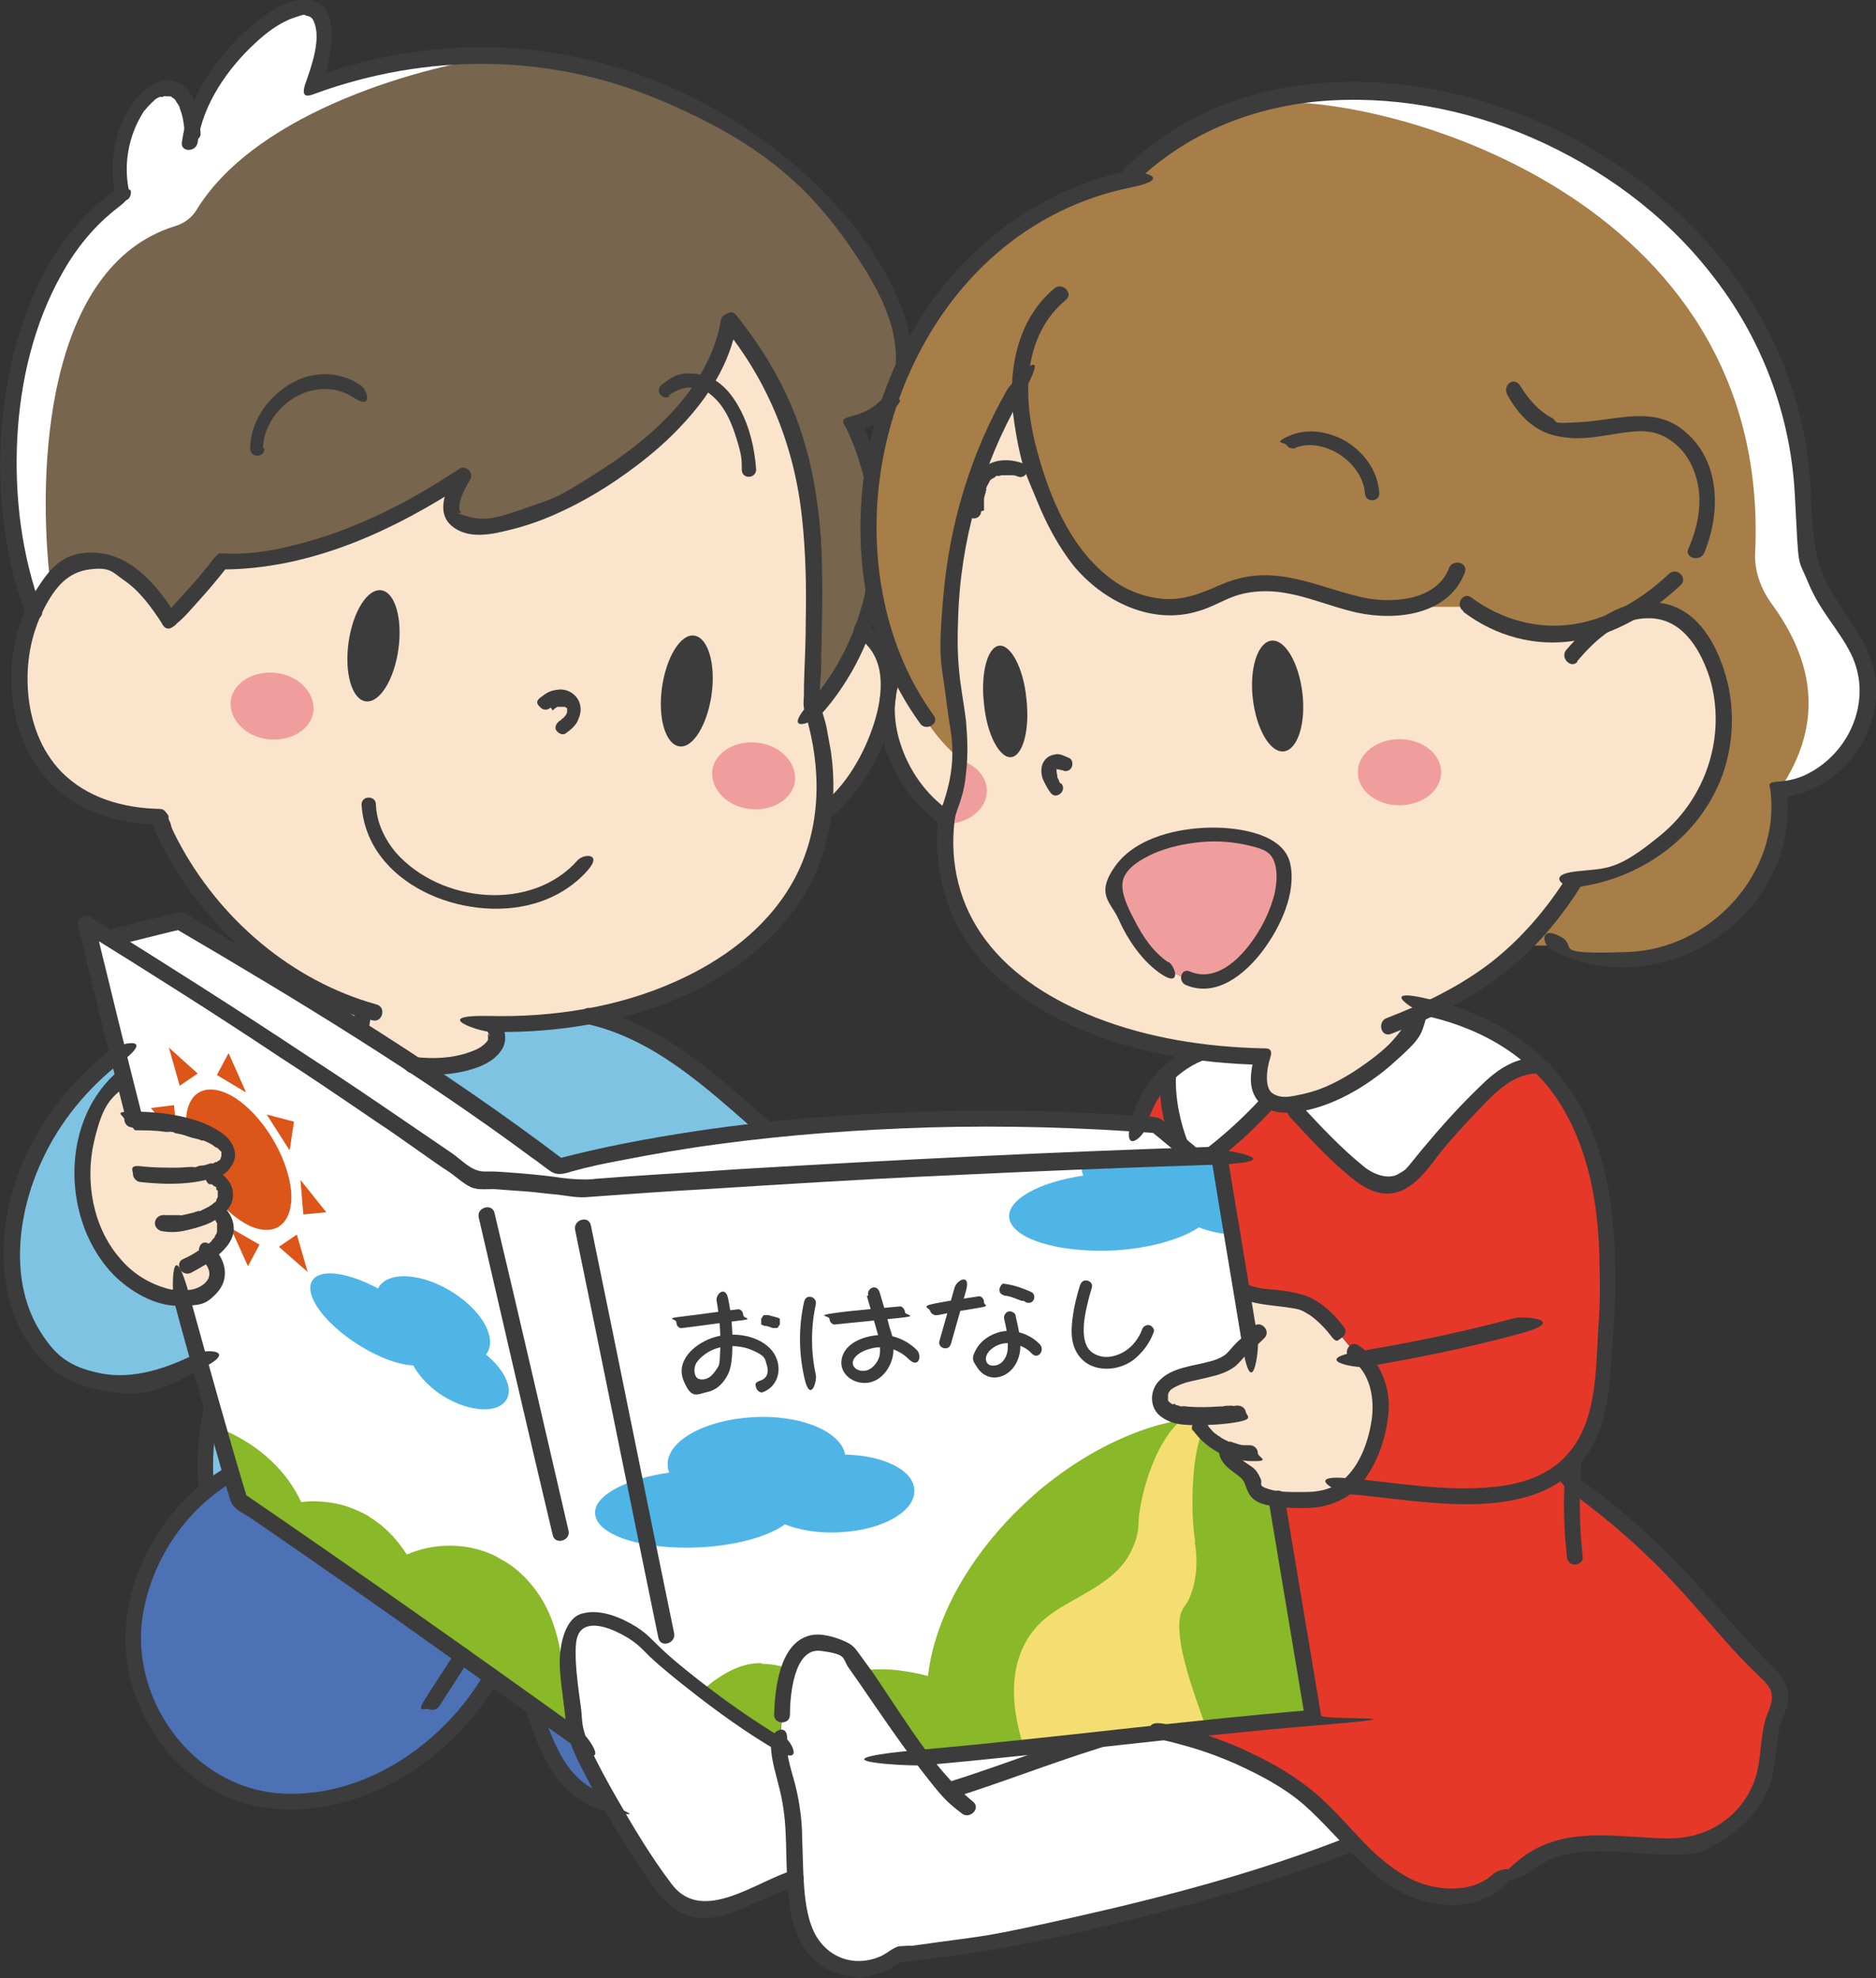 <?xml version="1.0" encoding="UTF-8"?>
<svg id="_レイヤー_2" data-name="レイヤー_2" xmlns="http://www.w3.org/2000/svg" width="261" height="275.1" viewBox="0 0 261 275.1">
  <rect x="0" y="0" width="261" height="275.1" fill="#333333" stroke="none"/>
  <defs>
    <style>
      .cls-1 {
        fill: #3c3c3d;
      }

      .cls-2 {
        fill: #e63828;
      }

      .cls-3 {
        fill: #4fb5e7;
      }

      .cls-4 {
        fill: #dc5519;
      }

      .cls-5 {
        fill: #f09e9d;
      }

      .cls-6 {
        fill: #89b828;
      }

      .cls-7 {
        fill: #4c71b4;
      }

      .cls-8 {
        fill: #a77e47;
      }

      .cls-9 {
        fill: #fff;
      }

      .cls-10 {
        fill: #78654d;
      }

      .cls-11 {
        fill: #7fc3e3;
      }

      .cls-12 {
        fill: #fbe4cc;
      }

      .cls-13 {
        fill: #f5de71;
      }
    </style>
  </defs>
  <g id="_カラー" data-name="カラー">
    <g id="_男の子" data-name="男の子">
      <g id="_ズボン" data-name="ズボン">
        <path class="cls-7" d="M84.8,250.7h-.1c-2.9-.4-5.3-2.5-6.9-4.9-1.6-2.4-2.5-5.2-3.4-8l.2-.3c1.9,1.4,3.9,2.8,5.8,4.2.7,2.1,2.4,5.5,4.5,9Z"/>
        <path class="cls-7" d="M64.4,230.3c1.4,1,2.8,2,4.2,3l-.5.7c-11,17.9-36.9,24.5-47.2,3.8-5.4-10-.9-23.5,8.2-30.7,0,0,2-1.7,3.1-1.6.2.6.5,1.3,1.1,3.1,10.5,7.2,20.8,14.4,31.1,21.7Z"/>
      </g>
      <g id="Tシャツ">
        <path class="cls-11" d="M106.4,157v.3c-10,1.1-19.8,2.8-28.8,5.1-6.3-4.8-13.2-9.6-20.3-14.3,6,1.1,13.6-1.3,11.6-5v-.6c4.4,0,8.7-.3,12.9-1.1,9.5,2,17.6,9.5,24.5,15.6Z"/>
        <path class="cls-11" d="M27.7,189.3h0c-27.6,14-36.2-23.4-11.6-42.5h.4c.3,1,.5,2,.8,3h0c-9.9,8.3-6.5,28.6,7.2,30.7h.9c.9,3.1,1.6,6,2.4,8.7Z"/>
        <path class="cls-11" d="M32.4,204.9l-2.8-7.9c-1.4,1.7-1.4,6-1.3,10.6l4-2.7Z"/>
        <path class="cls-11" d="M50.3,140.9c-.2-.4-.6-.5-1-.6-.4,0-.8-.2-1.1-.4-.8-.3-1.5-.7-2.3-1.2-.6-.3-1.1.4-.7.9,0,.2,0,.4.3.5.7.5,1.3,1,2,1.5.3.2.7.5,1,.7.3.2.6.5,1.1.5,1,0,1.2-1.3.8-2Z"/>
      </g>
      <g id="_肌" data-name="肌">
        <path class="cls-12" d="M119.9,87.7c-1.5,4-3.7,7.7-6.5,10.9h-.4c0,0-.1-.3-.2-.5.6-19.5,2.2-37-11.4-53.3-.5,3-1.7,5.8-3.5,8.5-11.1,17.2-42.7,27.4-33.5,12.8-10,6.6-21.7,12-33.6,12-1.8,2.4-6.2,7.4-7.3,8.1-7.7-12.4-15.5-8.9-19-1-4.5,10.3-1.8,28.1,17.6,28.5v.2c.1,1.7,8.5,20.3,28.4,26.5h0c-.1.7-.2,1.3-.3,1.9l-.6.9c2.6,1.6,5.1,3.3,7.6,4.9h0c6,1.1,13.6-1.3,11.6-5v-.6c4.4,0,8.7-.3,12.9-1.1,16.6-3.1,30.9-12.7,32.7-28.5h.3c3.6-2.7,7.9-9.6,8.7-15.7,0,0,0,0,0-.1.5-3.8-.4-7.3-3.6-9.4Z"/>
        <path class="cls-12" d="M18.8,156.1c-.5-2-1.1-4.1-1.6-6.2h0c-9.9,8.3-6.5,28.6,7.2,30.7h.9s.8,0,.8,0c3,0,6-3.1,2.8-6.2h-.1c2.1-1.6,4-3.8,1.6-5.9,1.6-1.3,2.1-3.1-.4-5.3h0c5.4-2,.3-7-11.2-7Z"/>
      </g>
      <g id="_ほっぺ" data-name="ほっぺ">
        <path class="cls-5" d="M43.6,99c-.4,2.5-3.2,4.2-6.4,3.8-3.2-.4-5.4-2.9-5.1-5.4.4-2.5,3.2-4.2,6.4-3.8,3.2.4,5.4,2.9,5.1,5.4Z"/>
        <path class="cls-5" d="M110.6,108.7c-.4,2.5-3.2,4.2-6.4,3.8-3.2-.4-5.4-2.9-5.1-5.4.4-2.5,3.2-4.2,6.4-3.8,3.2.4,5.4,2.9,5.1,5.4Z"/>
      </g>
      <path id="_髪" data-name="髪" class="cls-10" d="M125.7,50.9h0c-.8,1.7-1.5,3.5-2,5.2-1.2,1.3-2.8,2.3-5,2.9,1.2,2.3,2,4.7,2.6,7.2-.7,5.3-.7,10.7.2,15.9-.4,1.9-.9,3.8-1.6,5.6-1.5,4-3.7,7.7-6.5,10.9h-.4c0,0-.1-.3-.2-.5.6-19.5,2.2-37-11.4-53.3-.5,3-1.7,5.8-3.5,8.5-11.1,17.2-42.7,27.4-33.5,12.8-10,6.6-21.7,12-33.6,12-1.8,2.4-6.2,7.4-7.3,8.1-6.3-10.1-12.6-9.7-16.6-4.9-.9,1.1-1.7,2.4-2.4,3.9-.5-1.5-1-3-1.5-4.5h0c-4.9-18.3-.9-42.5,12.8-52.7l.9-1.3c0-.4-.2-.9-.2-1.3,0-.1,0-.3,0-.4,0-.2,0-.4,0-.6-.2-4.7,1.7-8.9,4-10.9,1.5-1.4,3.2-1.7,4.4-.5.6.6,1,1.4,1.3,2.7.2.8.3,1.8.4,3,0-.2.1-.4.2-.7.9-3.3,2.7-6.6,5-9.4,5.8-7.2,14.1-10.9,13.3-2.3-.2,1.6-.6,3.5-1.4,5.9,9.1-3.4,17.9-4.6,26.1-4.2,5.1.2,9.9,1,14.4,2.3,0,0,0,0,0,0,.2,0,.4.1.5.1h0c25.1,7.3,41.9,28.5,40.9,40.6Z"/>
      <path id="_ハイライト" data-name="ハイライト" class="cls-9" d="M69.7,7.8c-10,1.2-33.7,7.4-42.3,21.3-.7,1.2-1.8,2-3.2,2.4C6.5,37.1,5.1,64.9,7,81.2c-.9,1.1-1.7,2.4-2.4,3.9-.5-1.5-1-3-1.5-4.5h0c-4.9-18.3-.9-42.5,12.8-52.7l.9-1.3c0-.4-.2-.9-.2-1.3,0-.1,0-.3,0-.4,0-.2,0-.4,0-.6-.2-4.7,1.7-8.9,4-10.9,1.5-1.4,3.2-1.7,4.4-.5.6.6,1,1.4,1.3,2.7.2.8.3,1.8.4,3,0-.2.1-.4.2-.7.9-3.3,2.7-6.6,5-9.4,5.8-7.2,14.1-10.9,13.3-2.3-.2,1.6-.6,3.5-1.4,5.9,9.1-3.4,17.9-4.6,26.1-4.2Z"/>
    </g>
    <g id="_女の子" data-name="女の子">
      <path id="_足" data-name="足" class="cls-9" d="M182.5,250.5c-4.8-4.4-14-8.2-20.4-9.5-3.2.3-34.1,3.3-34.1,3.3,0,0-7.8-11.3-9.2-13-.4-.5-.8-1.1-1.3-1.6-.5-.4-1.1-.6-1.6-.8-1-.3-2.2-.6-3.2-.3-1.6.5-2.5,2.2-3,3.9-.6,2-.9,4-.9,6.1l-.3,4.2h-.2c-1.6-1-3.1-1.9-4.6-3-4.5-3.1-8.8-6.4-12.9-10.1,0,0,0,0,0,0-2.7-3.3-10.8-6.8-11.5-1.1-.5,3.9.5,8,.9,12,0,.3.1.7.3,1.2.7,2.1,2.4,5.5,4.5,9,3.2,5.5,7,11.4,8.5,13.1,5.1,5.1,11.6-.7,17.5-2.3h0c0,1.3.2,2.6.4,3.8.3,2.1,1,4.3,2.3,5.9,1.8,2.2,4.6,3.1,7.3,2.7,1.6-.2,3.1-.9,4.4-1.9,17.3-1.6,45.6-8.6,62.7-15.3l.3-.3c-1.9-2-3.7-4-5.6-5.8Z"/>
      <g id="_ワンピース" data-name="ワンピース">
        <path class="cls-2" d="M247.7,235.3c-.2-1.2-1.2-2-2-2.8-6.8-6.3-12.6-16-26.6-25.9h-.4c0-1,.1-1.9.2-2.9l-.2-.2c2.4-2.5,4-6.2,4.3-11.5.2-2.3.4-4.7.5-7,.8-14.1-.3-28.1-9.5-36.9l-.2.2c-3.6,0-6,2.5-8.5,5-2.6,2.6-5,5.3-7.2,8.1-1.2,1.5-2.6,3.2-4.6,3.5-2.1.3-4-1.2-5.6-2.6-2.6-2.4-5.1-4.9-7.5-7.5l1.6-1.5c-2.3.6-4.4.7-5.6-.2l-.2.4c-2.2,2.4-4.5,4.5-7,6.5l.4.5c1,6.2,2.1,12.5,3.1,18.8,2.2,1.1,6.8,1,9.1,2,.6.3,1.2.7,1.7,1.1,1,.8,4.2,4.6,4.9,5.6.5.3.9.6,1.2,1,1.3,1.4,2.1,3.2,2.3,5.1.3,2.4-.2,4.9-1.1,7.2-.6,1.7-1.5,3.5-2.8,4.8-.6.6-1.2,1.1-2,1.5-2,1-4.4,1-6.6.9-.6,0-1.3,0-1.9-.1,1.7,10.3,3.4,20.6,5.1,30.5-6.3.5-13.2,1.3-20.5,2,6.4,1.3,15.5,5.1,20.4,9.5,2,1.8,3.8,3.9,5.6,5.8,1.8,1.9,3.7,3.7,5.9,5.1,4.4,2.9,10.9,3.8,14.7.2l3.5-2c7-5.8,16.2-1.6,23.2-3,5-1,9.2-5.2,10.3-10.2.5-2.3.3-4.8,1.1-7.1.4-1.3,1.2-2.6.9-3.9Z"/>
        <path class="cls-2" d="M162.6,149.1c-2.1,1.9-3.6,4.5-4.3,7.3h0c.9,0,1.7.1,2.5.2,1.5,1.2,2.2,1.9,3.5,2.9-1.3-3-1.9-7.5-1.7-10.4Z"/>
      </g>
      <g id="_襟" data-name="襟">
        <path class="cls-9" d="M214,148l-.2.2c-3.6,0-6,2.5-8.5,5-2.6,2.6-5,5.3-7.2,8.1-1.2,1.5-2.6,3.2-4.6,3.5-2.1.3-4-1.2-5.6-2.6-2.6-2.4-5.1-4.9-7.5-7.5l1.6-1.5c6-1.7,14-7.4,15.3-11.8l-.2-.4c.7-.3,1.3-.6,1.9-.9v.2c6.5,1.5,11.3,4.2,14.9,7.6Z"/>
        <path class="cls-9" d="M176.5,153.1l-.2.4c-2.2,2.4-4.5,4.5-7,6.5-.2.2-.5.4-.7.5h0c-1.1,0-2.1,0-3.2,0v-.4c-.4-.3-.7-.6-1-.8-1.3-3-1.9-7.5-1.7-10.4,1.2-1.2,2.7-2.1,4.3-2.7,2.8.4,5.8.6,8.8.7-1,3.3-.5,5.2.8,6.1Z"/>
      </g>
      <g id="_肌-2" data-name="肌">
        <path class="cls-12" d="M237.1,89.8c-.9-1.6-2-3-3.5-3.9-1.9-1.2-4.3-1.3-6.5-.8-1.3.7-2.7,1.4-4,1.9-6.2,2.2-12.9,1.7-18.9-2.8h-7.3c-2.6.5-5.6.4-8.2-.2-5.3-1.3-10.7-3.9-15.9-2.6-2.3.6-4.4,1.9-6.7,2.6-5,1.4-10.5-.7-14.2-4.4-3.7-3.6-6-8.5-7.6-13.5-1.2-3.5-2.2-7.2-2.3-10.9h-1c-7.3,12.9-10.2,28.1-8.1,42.8.6,2.6.9,5.2.7,7.8-4.8-5.4-7.8-10.2-8.7-12.5-3,2.3-.9,16.9,7,20.6.3,0,0,.6-.1.9-1.9,17.3,13.3,28.9,35.2,31.8,2.8.4,5.8.6,8.8.7-1,3.3-.5,5.2.8,6.1,1.3.9,3.3.8,5.6.2,6-1.7,14-7.4,15.3-11.8l-.2-.4c.7-.3,1.3-.6,1.9-.9,5-2.4,9.2-5.2,12.8-8.8,2.6-2.6,5-5.5,7.2-9,7.3-.8,14.2-5.1,17.8-11.5.2-.4.4-.8.7-1.3,3-6.2,2.9-13.8-.5-19.7ZM165.1,136.1l-3.3-1.4c-3.9-2.5-7.7-10.4-6.4-12.9,3-5.9,16.7-7.3,21.7-3.7,5,3.7-3.9,21.6-12,18Z"/>
        <path class="cls-12" d="M170.8,201.4c-1.6-.6-3-1.8-4-3.2v-1.1c-3.5,0-7-.9-4.8-4.2,2.1-2.2,8-1.8,9.7-4,.6-.9,1.5-1.6,2.3-2.3-.4-2.4-.8-4.8-1.2-7.1,2.2,1.1,6.8,1,9.1,2,.6.3,1.2.7,1.7,1.1,1,.8,4.2,4.6,4.9,5.6.5.3.9.6,1.2,1,1.3,1.4,2.1,3.2,2.3,5.1.3,2.4-.2,4.9-1.1,7.2-.6,1.7-1.5,3.5-2.8,4.8-.6.6-1.2,1.1-2,1.5-2,1-4.4,1-6.6.9-.6,0-1.3,0-1.9-.1-.7,0-1.5-.3-2.1-.6-1.1-.5-.7-1.7-1.6-2.7-1-1.2-3.3-2.2-3.1-3.4v-.4Z"/>
      </g>
      <path id="_口" data-name="口" class="cls-5" d="M177.1,118.1c5,3.7-3.9,21.6-12,18l-3.3-1.4c-3.9-2.5-7.7-10.4-6.4-12.9,3-5.9,16.7-7.3,21.7-3.7Z"/>
      <g id="_ほっぺ-2" data-name="ほっぺ">
        <ellipse class="cls-5" cx="194.7" cy="107.4" rx="5.8" ry="4.6"/>
        <path class="cls-5" d="M137.3,110c0,2.5-2.5,4.5-5.6,4.6,0-.3,0-.6.1-.9,0-.2,0-.3,0-.5,1-2.5,1.6-5,1.7-7.5,2.2.6,3.8,2.3,3.8,4.3Z"/>
      </g>
      <path id="_髪-2" data-name="髪" class="cls-8" d="M252.8,108.4c-1.6,1-3.4,1.6-5.4,1.7,2.2,16.3-16.5,29.2-31,21.4h-4.5c2.6-2.6,5-5.6,7.2-9,7.3-.8,14.2-5.1,17.8-11.5.2-.4.4-.8.7-1.3,3-6.2,2.9-13.8-.5-19.7-.9-1.6-2-3-3.5-3.9-1.9-1.2-4.3-1.3-6.5-.8-.6.1-1.2.4-1.8.6-.8.3-1.5.8-2.2,1.3-6.2,2.2-12.9,1.7-18.9-2.8h-7.3c-2.6.5-5.6.4-8.2-.2-5.3-1.3-10.7-3.9-15.9-2.6-2.3.6-4.4,1.9-6.7,2.6-5,1.4-10.5-.8-14.2-4.4-3.7-3.6-6-8.5-7.6-13.5-1.2-3.5-2.2-7.2-2.3-10.9h-1c-7.3,12.9-10.2,28.1-8.1,42.8.4,1.9.5,2.9.8,7.4-7.8-5.8-12.2-22-12-23.3-.9-5.2-.9-10.5-.2-15.9.5-3.4,1.3-6.8,2.4-10.1.6-1.8,1.3-3.5,2-5.2,5.7-12.5,16.3-22.8,31.2-26l.2-.3c5.3-5.3,12-8.7,19.3-10.5,30.2-7.2,71.2,15.1,74.3,53.2,0,.1,0,.2,0,.3.3,4.5.2,9.1,1.9,13.2,1.7,4.2,5.2,7.4,6.7,11.7,2,5.9-1.3,12.8-6.5,15.8Z"/>
      <path id="_ハイライト-2" data-name="ハイライト" class="cls-9" d="M252.8,108.4c-1.6,1-3.4,1.6-5.4,1.7,7-10.1,4.3-19-.9-26.1-1.6-2.2-2.5-4.8-2.3-7.4,2.1-49.6-52.1-63.6-67.7-62.3,30.2-7.2,71.2,15.1,74.3,53.2,0,.1,0,.2,0,.3.3,4.5.2,9.1,1.9,13.2,1.7,4.2,5.2,7.4,6.7,11.7,2,5.9-1.3,12.8-6.5,15.8Z"/>
    </g>
    <g id="_本" data-name="本">
      <path id="_表紙" data-name="表紙" class="cls-9" d="M182.6,238.9c-6.3.5-13.2,1.3-20.5,2-3.2.3-6.5.7-9.7,1.1-7.9.9-16,1.7-23.8,2.4l-.2.2c-.4-.5-.8-1.1-1.2-1.6-3-4.1-5.8-8.4-7.4-10.6-.3-.5-.6-.9-.8-1.1-.4-.5-.8-1.1-1.3-1.6-.5-.4-1.1-.6-1.6-.8-1-.3-2.2-.6-3.2-.3-1.5.4-2.3,1.9-2.9,3.4,0,.1-.1.3-.1.4-.6,2-.9,4-.9,6.1l-5.1,1.2c-2-1.4-4-2.8-6-4.4-2.4-1.8-4.7-3.7-6.9-5.8,0,0,0,0,0,0-2.7-3.3-10.8-6.8-11.5-1.1-.2,1.4-.2,2.8,0,4.2.2,2.6.7,5.2.9,7.8,0,.3.1.7.3,1.2-1.9-1.4-3.9-2.8-5.8-4.2-2-1.4-4-2.8-5.9-4.2-1.4-1-2.8-2-4.2-3-3.9-2.7-7.7-5.5-11.6-8.2h-.1c-6.4-4.6-12.8-9-19.4-13.5-1.4-4.6-2.6-8.8-3.8-12.9-.6-2.1-1.2-4.2-1.8-6.4-.8-2.8-1.6-5.7-2.4-8.8h.8c3,0,6-3.2,2.8-6.2h-.1c2.1-1.6,4-3.8,1.6-5.9.3-.2.5-.4.7-.7.5-.6.8-1.3.6-2.1-.1-.8-.7-1.7-1.7-2.6h0c.2-.1.5-.2.7-.3.4-.2.7-.4,1-.7,1.1-1.1.4-2.6-1.7-3.8-1-.6-2.4-1.1-4.1-1.5-.5-.1-1-.2-1.5-.3-.5,0-1.1-.2-1.6-.2-1.2-.1-2.5-.2-3.9-.2-.5-2-1.1-4.1-1.6-6.2-.3-1-.5-2.1-.8-3.1-1.5-6.1-3.1-12.3-4.5-18.3,1.3.8,2.5,1.6,3.8,2.4,17,10.6,33.8,21.6,50.2,33.1,4.8.2,9.7.6,14.5,1.4,0,0,.1,0,.2,0,23.3-1.7,46.6-3.1,70-4,4.9-.2,9.8-.4,14.7-.5,1.1,0,2.1,0,3.2-.1h0c.2-.2.5-.3.7-.5l.4.5c.6,3.7,1.2,7.4,1.9,11.2.4,2.5.9,5.1,1.3,7.7.4,2.4.8,4.7,1.2,7.1-.8.7-1.6,1.4-2.3,2.3-1.7,2.2-7.6,1.8-9.7,4-2.1,3.3,1.3,4.2,4.9,4.2h0c0,.1,0,1.1,0,1.1.2.3.4.5.6.8.9,1.1,2.1,1.9,3.4,2.4v.4c-.3,1.2,2,2.2,3,3.4.9,1,.5,2.2,1.6,2.7.6.3,1.3.5,2,.5,0,0,.1,0,.2,0,1.2,7.1,2.4,14.1,3.5,21,0,.2,0,.4.1.7.5,3,1,5.9,1.5,8.8Z"/>
      <g id="_雲" data-name="雲">
        <path class="cls-3" d="M117.6,202.4c-.5-3.3-6.2-5.7-12.9-5.3-6.8.4-12.1,3.4-11.8,6.8,0,.3.1.6.2.9-6.2.9-10.6,3.3-10.3,5.8.3,3,6.8,5,14.7,4.6,5-.3,9.4-1.5,11.7-3.2,2,.8,4.8,1.3,7.7,1.1,6-.3,10.6-3,10.3-6-.2-2.7-4.4-4.7-9.6-4.8Z"/>
        <path class="cls-3" d="M171.4,171.7c-1.7-.1-3.3-.5-4.6-1-2.4,1.6-6.7,2.9-11.7,3.2-7.8.4-14.4-1.6-14.7-4.6-.2-2.5,4.2-4.9,10.3-5.8-.1-.3-.2-.6-.2-.9,0-.4,0-.9.2-1.3,4.9-.2,9.8-.4,14.7-.5,1.1,0,2.1,0,3.2-.1h0c.2-.2.5-.3.7-.5l.4.5c.6,3.7,1.2,7.4,1.9,11.2Z"/>
        <path class="cls-3" d="M67.6,188.4c1.6-2-.2-5.7-4.2-8.4-4-2.7-8.6-3.3-10.4-1.4-.2.2-.3.4-.4.6-3.9-2.1-7.7-2.8-9-1.3-1.5,1.7,1,5.6,5.6,8.7,3,2,6,3.2,8.3,3.3.7,1.3,1.9,2.7,3.6,3.9,3.5,2.4,7.6,2.9,9.1,1.2,1.4-1.5.2-4.4-2.7-6.7Z"/>
      </g>
      <g id="_山" data-name="山">
        <path class="cls-6" d="M80,240.4c0,.3.1.7.3,1.2-1.9-1.4-3.9-2.8-5.8-4.2-2-1.4-4-2.8-5.9-4.2-1.4-1-2.8-2-4.2-3-3.9-2.7-7.7-5.5-11.6-8.2h-.1c0,0-2.3-1.8-2.3-1.8l-17.3-12.8-2.1-8.5c0,0,.1,0,.2,0,5,2.2,8.7,5.7,10.7,10,1.6-.2,3.2-.1,4.8.2,1.1.2,2.2.6,3.3,1.1.6.3,1.1.5,1.6.9h0c2.1,1.3,3.7,3.1,5,5.1,3.4-1.5,7.7-1.7,11.4-.2.5.2,1,.4,1.4.7,2,1,3.5,2.4,4.7,3.9,2.7,3.3,3.8,7.5,4.2,11.6.2,0,.5.2.8.3.2,2.6.7,5.2.9,7.8Z"/>
        <path class="cls-6" d="M106,231.4c1.3,0,2.6.3,3.8.6,0,.1-.1.3-.1.4-.6,2-1.2,8.5-1.2,10.5l-4.9-3.3c-2-1.4-4-2.8-6-4.4,2.3-2.1,5.3-4,8.4-3.9Z"/>
        <path class="cls-6" d="M182.6,238.9l-54.3,5.7s-7-10-8.6-12.2c1.7-.3,3.5-.3,5.3-.1,1.4.2,2.7.4,4.1.8.2-1.6.5-3.2,1-4.8,2-7,6.9-14.2,13.1-19.8,1.6-1.5,3.3-2.8,5-4,4-2.8,8.4-5,12.9-6.3,1.2-.3,2.4-.6,3.6-.8.4,0,.9-.1,1.3-.2.3,0,.5,0,.8,0v1c.2.3.4.5.6.8.9,1.1,2.1,1.9,3.4,2.4v.4c-.3,1.2,2,2.2,3,3.4.9,1,.5,2.2,1.6,2.7.6.3,1.3.5,2,.5v.5s5.3,30,5.3,30Z"/>
      </g>
      <path id="_道" data-name="道" class="cls-13" d="M166.3,214.5c-.3-1.8-.4-3.6-.4-5.4,0-3,.2-7,1.4-10.2-.2-.3-.4-.5-.6-.8v-1c-.2,0-.5,0-.8,0-.4,0-.9.1-1.3.2-4.4,3.4-6.2,12.2-6.2,14.5,0,1.9-.8,3.8-1.9,5.4-2.4,3.2-6.6,4.8-9.9,7-9.2,6.2-4.1,18.3-4.3,18.5l25.4-2.5c0-.9-5.6-13.6-2.9-16.8,1-1.2,2.2-4.8,1.4-9Z"/>
      <g id="_太陽" data-name="太陽">
        <path class="cls-4" d="M34,170.1c-1-.6-2-1.4-2.9-2.3.5-.6.8-1.3.6-2.1-.1-.8-.7-1.7-1.7-2.6h0c.2-.1.5-.2.7-.3.4-.2.7-.4,1-.7,1.1-1.1.4-2.6-1.7-3.8-1-.6-2.4-1.1-4.1-1.5-.3-4.7,2.5-6.6,6.5-4.3,4,2.4,7.6,8.2,8.1,13.1.4,4.8-2.5,6.8-6.5,4.5Z"/>
        <polygon class="cls-4" points="31.8 146.5 30.2 149.5 34.2 151.9 31.8 146.5"/>
        <polygon class="cls-4" points="23.5 145.7 25 151 27.5 149.3 23.5 145.7"/>
        <path class="cls-4" d="M24.4,156.5c-.5,0-1.1-.2-1.6-.2l-1.8-2.2,3.2-.4.3,2.8Z"/>
        <polygon class="cls-4" points="34.5 176.1 36.1 173.1 32.1 170.8 34.5 176.1"/>
        <polygon class="cls-4" points="42.8 176.9 41.3 171.7 38.8 173.4 42.8 176.9"/>
        <polygon class="cls-4" points="45.4 168.6 41.8 164.1 42.2 168.9 45.4 168.6"/>
        <polygon class="cls-4" points="40.9 156 37.1 155 40.3 160 40.9 156"/>
        <polygon class="cls-4" points="31.8 146.5 30.2 149.5 34.2 151.9 31.8 146.5"/>
      </g>
      <g id="_文字" data-name="文字">
        <path class="cls-1" d="M150.3,178.6c-.5,1.6-.9,3.2-1.1,4.9s-.2,3.2.6,4.6c1.6,2.8,5.4,2.8,7.8,1.1,1.3-1,2.3-2.3,2.9-3.9.2-.4-.2-.9-.6-1s-.9.2-1,.6c-.5,1.3-1.4,2.5-2.7,3.2s-2.8.9-4.1.1-1.4-2.6-1.3-4,.6-3.5,1.1-5.1c.3-1-1.3-1.5-1.6-.4h0Z"/>
        <g>
          <path class="cls-1" d="M130.5,182.9c1.9-.4,3.8-.7,5.6-1s.8-.3.8-.8-.4-.9-.8-.8c-2,.3-4.1.6-6.1,1s-.7.6-.6,1,.6.7,1,.6h0Z"/>
          <path class="cls-1" d="M132.8,179.1c-.7,2.5-1.4,4.9-2.1,7.4-.3,1,1.3,1.5,1.6.4.7-2.5,1.4-4.9,2.1-7.4s-1.3-1.5-1.6-.4h0Z"/>
          <path class="cls-1" d="M139.7,180.2c.5,0,1.1.2,1.6.4s.5.2.8.3.1,0,.2,0c-.2-.1,0,0,0,0,.1,0,.3.1.4.2.4.2.9.1,1.1-.3s.1-.9-.3-1.1c-1.1-.5-2.2-.9-3.4-1.1s-.4,0-.6,0-.3.3-.4.5,0,.5,0,.6.3.4.5.4h0Z"/>
          <path class="cls-1" d="M139.7,183.4c.3,1.3.6,2.7.5,4.1,0,1-.6,2.2-1.7,2.4s-1.6-.6-1.2-1.5c.5-1,1.8-1.6,2.8-1.6s2.5.4,3.4,1.4,1.9-.4,1.2-1.2c-1.1-1.2-2.8-1.9-4.4-1.9s-3.5.9-4.4,2.4-.5,1.8,0,2.6,1.1,1.2,1.8,1.4c1.7.4,3.3-.8,3.9-2.4.8-2,.1-4.1-.3-6.1,0-.4-.6-.7-1-.6s-.7.6-.6,1h0Z"/>
        </g>
        <g>
          <path class="cls-1" d="M111.9,180.9c-.8,3.5-.8,7.1,0,10.7s1.8.6,1.6-.4c-.7-3.2-.7-6.6,0-9.8.2-1.1-1.4-1.5-1.6-.4h0Z"/>
          <path class="cls-1" d="M116.2,184.2c3-.3,6-.6,8.9-.9s.8-.4.8-.8-.4-.9-.8-.8c-3,.3-6,.5-8.9.9s-.8.4-.8.8.4.9.8.8h0Z"/>
          <path class="cls-1" d="M120.6,180.2c.3,1.2.7,2.3,1,3.5.3,1.1.7,2.2.8,3.4s0,1.8-.6,2.6-1.4,1.1-2.2.9-1.2-.9-.8-1.6,1.4-1.2,2.2-1.4c1.9-.6,4,0,5.4,1.4s1.9-.4,1.2-1.2c-1.5-1.5-3.5-2.3-5.6-2.1s-4.5,1.2-4.9,3.3,1.7,3.6,3.7,3.3,3.4-2.4,3.5-4.4-.4-2.6-.7-3.9-.8-2.8-1.2-4.2-1.9-.6-1.6.4h0Z"/>
        </g>
        <g>
          <path class="cls-1" d="M94.9,184.7c2.6-.3,5.1-.7,7.7-1s.8-.3.8-.8-.4-.9-.8-.8c-2.6.3-5.1.7-7.7,1s-.8.3-.8.8.4.9.8.8h0Z"/>
          <path class="cls-1" d="M99.7,180.9c.4,2.3.6,4.6.5,6.9s-.1,2-.7,2.9-1.4,1.3-2.2,1.1-.8-1.5-.5-2.1,1.2-1.4,2-1.8c1.7-.9,4.1-.9,5.9-.1s1.7,1.1,2,2.1,0,1.8-.9,2.1-.7.6-.6,1,.6.8,1,.6c2.6-1.1,2.7-4.3.9-6.1-2-2-5.6-2.3-8.1-1.4s-5,3.2-3.9,5.9,1.9,1.9,3.3,1.6,2.3-1.3,2.9-2.5.6-3.3.6-4.9-.2-3.7-.6-5.6-1.8-.6-1.6.4h0Z"/>
          <path class="cls-1" d="M106.4,184.4c.4,0,.8.2,1.1.3.1,0,.2,0,.3,0,.1,0,.2,0,.3,0,0,0,.2-.1.2-.2,0,0,.1-.2.2-.3,0-.2,0-.5,0-.6v-.2c-.2-.1-.4-.2-.5-.2-.4-.1-.7-.2-1.1-.3-.1,0-.2,0-.3,0-.1,0-.2,0-.3,0,0,0-.2.1-.2.2,0,0-.1.2-.2.3,0,.2,0,.5,0,.6v.2c.2.1.4.2.5.2h0Z"/>
        </g>
      </g>
      <path id="_ページ" data-name="ページ" class="cls-9" d="M165.3,160.3v.4c-28.2,1-56.5,2.5-84.6,4.6,0,0-.1,0-.2,0-4.8-.7-9.6-1.2-14.5-1.4-16.4-11.5-33.2-22.5-50.2-33.1l.3-.5c1.4-.3,6.5-1.6,9-2.2,7.8,4.6,16.3,9.7,24.6,15,2.6,1.6,5.1,3.3,7.6,4.9h0c7.1,4.7,14,9.5,20.3,14.3,9-2.3,18.8-4,28.8-5.1,17.4-1.9,35.5-2.1,51.9-.9.9,0,1.7.1,2.5.2,1.5,1.2,2.2,1.9,3.5,2.9.3.2.6.5,1,.8Z"/>
    </g>
  </g>
  <g id="_本-2" data-name="本">
    <path class="cls-1" d="M168.5,159.5c-21.9.7-43.8,1.8-65.7,3.1-5.6.4-11.1.7-16.7,1.1s-2.5.2-3.7.3-2.9,0-4.4-.2c-2.6-.4-5.3-.6-8-.8s-2.7.1-3.8-.3-2.3-1.6-3.3-2.3c-2.2-1.5-4.4-3-6.6-4.5-4.4-3-8.8-6-13.3-8.9-10.1-6.7-20.2-13.1-30.5-19.5-.9-.5-1.9.3-1.6,1.3,2.1,9.1,4.4,18.1,6.7,27.1.4,1.4,2.5.8,2.2-.6-2.3-9-4.5-18.1-6.7-27.1l-1.6,1.3c9.2,5.7,18.4,11.5,27.4,17.5,4.5,2.9,8.9,5.9,13.3,8.9,2.3,1.5,4.5,3.1,6.8,4.7s2.1,1.5,3.2,2.2,2.2,1.8,3.3,2.3,2.5.2,3.6.3,2.7.2,4.1.3,2.6.3,3.9.4,2.9.5,4.4.4c5.5-.4,10.9-.8,16.4-1.1,11.1-.7,22.2-1.4,33.3-1.9,12.4-.6,24.9-1.1,37.3-1.5s1.4-2.3,0-2.2h0Z"/>
    <path class="cls-1" d="M176.5,208.7c1.7,10.2,3.4,20.3,5.1,30.5l1.1-1.4c-18.1,1.5-36,3.9-54.1,5.5s-1.4,2.4,0,2.2c18.1-1.6,36-4,54.1-5.5s1.2-.7,1.1-1.4c-1.7-10.2-3.4-20.3-5.1-30.5-.2-1.4-2.4-.8-2.2.6h0Z"/>
    <path class="cls-1" d="M168.5,160.9c1.4,8.7,2.9,17.4,4.3,26s2.4.8,2.2-.6c-1.4-8.7-2.9-17.4-4.3-26-.2-1.4-2.4-.8-2.2.6h0Z"/>
    <path class="cls-1" d="M80,171c3.9,18.9,7.7,37.9,11.6,56.8.3,1.4,2.4.8,2.2-.6-3.9-18.9-7.7-37.9-11.6-56.8-.3-1.4-2.4-.8-2.2.6h0Z"/>
    <path class="cls-1" d="M66.6,169.3c3.4,14.7,6.8,29.5,10.3,44.2.3,1.4,2.5.8,2.2-.6-3.4-14.7-6.8-29.5-10.3-44.2-.3-1.4-2.5-.8-2.2.6h0Z"/>
    <path class="cls-1" d="M16.4,131.4c3-.7,6-1.5,9-2.2h-.9c16.9,9.9,33.7,20.1,49.5,31.8.9.6,1.7,1.3,2.6,1.9s1.8.4,3,0c2.2-.6,4.5-1.1,6.7-1.5,4.6-.9,9.2-1.7,13.8-2.3,9.7-1.3,19.4-2,29.1-2.3,10.6-.3,21.2,0,31.7.8l-.8-.3c1.5,1.2,3,2.5,4.5,3.7,1.1.9,2.7-.7,1.6-1.6s-1.9-1.6-2.8-2.3-.9-.8-1.4-1.1c-.7-.6-1.1-.6-1.9-.7-2.9-.2-5.9-.4-8.8-.5-6-.3-11.9-.4-17.9-.3-12.2.2-24.5,1-36.5,2.8-6.6,1-13.1,2.2-19.5,3.9h.9c-16.2-12.3-33.7-23-51.3-33.4-.5-.3-1-.8-1.5-.9s-.9,0-1.4.2c-1,.2-2,.5-3,.7-1.7.4-3.5.9-5.2,1.3s-.8,2.5.6,2.2h0Z"/>
    <path class="cls-1" d="M80.9,240.7c-15.6-11.2-31.2-22.2-47-33l.5.7c-2.8-9.3-5.4-18.7-8-28.1s-2.5-.8-2.2.6c1.4,5.3,2.9,10.5,4.4,15.8s1.5,5.1,2.2,7.7.8,2.7,1.2,4.1,1.6,1.8,2.7,2.5c9.6,6.6,19.1,13.2,28.6,20s10.9,7.8,16.4,11.7,2.3-1.1,1.1-1.9h0Z"/>
  </g>
  <g id="_女の子-2" data-name="女の子">
    <g id="_ワンピース-2" data-name="ワンピース">
      <path class="cls-1" d="M198.9,141.4c7.5,1.8,14.3,5.7,18.4,12.5,3.7,6.1,5,13.5,5.2,20.5s0,7.7-.2,11.5c-.2,3.8-.3,7.9-1.5,11.5-.9,2.8-2.6,5.3-5.1,6.9s-5.1,2.2-7.9,2.5c-6.7.7-13.4-.6-20.1-1.2s-1.4,2.1,0,2.2c10.9.9,28.1,5.1,34.2-7.4,1.8-3.6,2-7.6,2.3-11.5.3-4.1.6-8.1.5-12.2,0-7.6-1-15.4-4.5-22.2-4.2-8.2-12-13.2-20.8-15.4s-2,1.8-.6,2.2h0Z"/>
      <path class="cls-1" d="M179.5,155.4c2.8,3,5.7,6.2,8.9,8.7s6,2.6,8.8,0c1.3-1.2,2.4-2.8,3.5-4.2,1.4-1.7,2.9-3.3,4.4-4.9,2.4-2.5,5-5.6,8.7-5.7s1.4-2.3,0-2.2c-3.3,0-5.8,1.9-8,4.1-2.8,2.7-5.4,5.6-7.9,8.6s-2,2.7-3.4,3.5-3.5,0-4.8-1.1c-3.1-2.5-5.9-5.5-8.6-8.4s-2.6.5-1.6,1.6h0Z"/>
      <path class="cls-1" d="M165.4,159.2c-1.2-3-1.9-6.3-1.8-9.5s-.5-1.1-1.1-1.1-1.1.5-1.1,1.1c-.2,3.4.5,7,1.9,10.1s.7,1,1.4.8,1-.8.8-1.4h0Z"/>
      <path class="cls-1" d="M175.4,152.8c-2.3,2.5-4.8,4.8-7.5,6.9s-.7,1-.4,1.5,1,.8,1.5.4c2.9-2.2,5.5-4.6,8-7.3.4-.4.4-1.1,0-1.6s-1.2-.4-1.6,0h0Z"/>
      <path class="cls-1" d="M166.1,145.5c-4.4,1.9-7.7,6-8.8,10.6s1.8,2,2.2.6c1-4.1,3.9-7.6,7.8-9.2s.7-1.1.4-1.5-1-.6-1.5-.4h0Z"/>
      <path class="cls-1" d="M189.9,190.1c7.2-1.2,14.5-2.7,21.5-4.6s.8-2.5-.6-2.2c-7.1,1.9-14.3,3.4-21.5,4.6s-.8,2.4.6,2.2h0Z"/>
      <path class="cls-1" d="M217.8,203.7c-.3,4.3-.3,8.5.2,12.8,0,.6.5,1.1,1.1,1.1s1.2-.5,1.1-1.1c-.5-4.2-.5-8.5-.2-12.8.1-1.4-2.1-1.4-2.2,0h0Z"/>
      <path class="cls-1" d="M218.5,207.5c5.4,3.9,10.4,8.3,14.9,13.2s6.4,7.5,9.9,11,1.7,1.5,2.4,2.4c1.5,1.6.6,3.1,0,4.8-1,3.2-.5,6.6-2,9.7-1.2,2.6-3.3,4.7-5.9,5.9s-5.2,1.3-7.9,1.1c-6.5-.3-13.1-1.4-18.6,3.1s.5,2.5,1.6,1.6c5.2-4.2,12-2.5,18.1-2.4s5.7-.3,8.2-1.7,4.6-3.4,6-5.8c.7-1.2,1.2-2.5,1.5-3.9s.4-3.9.8-5.8,1.3-3.1,1.3-4.7-.9-3-2.1-4.1c-3.6-3.5-6.7-7.3-10.1-11-5.1-5.7-10.7-10.9-17-15.3s-2.3,1.1-1.1,1.9h0Z"/>
      <path class="cls-1" d="M161.8,242c3.5.8,7,1.9,10.3,3.4s6.5,3.2,9.2,5.5c5.6,4.9,9.9,12,17.6,13.7,3.7.8,7.6.3,10.5-2.4s-.5-2.6-1.6-1.6c-2.5,2.3-6.1,2.4-9.2,1.6s-6.3-3.3-8.8-5.9-4.9-5.5-7.9-7.8-5.7-3.7-8.7-5.1-7.1-2.8-10.9-3.6-2,1.9-.6,2.2h0Z"/>
    </g>
    <g id="_足-2" data-name="足">
      <path class="cls-1" d="M109.9,238.5c0-2.5.5-9.4,4.3-8.9s2.9,1,3.9,2.4c.4.6.8,1.1,1.2,1.7,2.9,4.2,5.7,8.4,8.8,12.4s3.5,4.4,5.7,6.1c1.1.9,2.7-.7,1.6-1.6-4.5-3.7-7.9-8.9-11.1-13.7s-2.5-3.8-3.9-5.7-1.5-2.3-2.8-2.9-3.5-1.3-5.1-.8c-4.1,1.2-4.7,7.5-4.8,11,0,1.4,2.2,1.4,2.2,0h0Z"/>
      <path class="cls-1" d="M187.5,255.5c-12.2,4.8-25,8.2-37.9,11.1s-12.6,2.6-19,3.5-2.8.4-4.1.5-1.3,0-1.8.2c-.9.4-1.6,1.1-2.5,1.4-3.5,1.4-7.2,0-8.9-3.4s-1.5-8.8-1.7-13.1c0-2.3-.3-4.6-.8-6.8-.5-2.3-1.5-4.5-1.3-6.9s-2.1-1.4-2.2,0c-.2,2.1.5,4.1,1,6.2.6,2.2.9,4.4,1,6.6.2,4.1,0,8.4,1,12.4.9,3.4,2.9,6.3,6.4,7.3s3.4.5,5,.1,1.6-.5,2.3-.9.8-.6,1.2-.7.6-.2,1-.2c13.6-1.4,27.1-4.6,40.3-8.2,7.2-2,14.5-4.3,21.5-7,1.3-.5.7-2.7-.6-2.2h0Z"/>
      <path class="cls-1" d="M132.7,250c6.7-2.1,13.3-4.7,20-6.8s.8-2.6-.6-2.2c-6.7,2.1-13.3,4.7-20,6.8-1.4.4-.8,2.6.6,2.2h0Z"/>
      <path class="cls-1" d="M108.8,241.7c-4.1-2.5-8-5.2-11.8-8.2-1.9-1.5-3.9-3.1-5.6-4.8s-1.8-1.7-2.8-2.4c-2.1-1.3-5-2.6-7.6-1.9s-3.3,5-3.1,7.8.6,4.8.8,7.2.2,1.9.6,2.8c.8,2.3,2,4.4,3.1,6.5,2.7,4.8,5.5,9.6,8.8,14.1,1.9,2.6,4.4,4.3,7.8,3.9s7.9-3.2,12-4.4c1.4-.4.8-2.6-.6-2.2-5,1.4-12.6,7.6-16.9,2-2.9-3.8-5.4-8-7.8-12.2-1.2-2.1-2.4-4.3-3.5-6.6-.4-.8-.7-1.5-.9-2.4-.4-1.2-.3-2.2-.5-3.6-.3-2.1-.6-4.3-.7-6.5,0-1.2-.2-3.3.9-4.2,1.6-1.3,4.7.2,6.2,1.1s2.1,1.6,3.1,2.6c1.8,1.7,3.7,3.2,5.6,4.7,3.8,3,7.7,5.8,11.9,8.3s2.4-1.2,1.1-1.9h0Z"/>
    </g>
    <g id="_手" data-name="手">
      <path class="cls-1" d="M165.9,198.8c1.8,2.6,4.8,4.3,8,4.4s1.1-.5,1.1-1.1-.5-1.1-1.1-1.1-.3,0-.5,0-.2,0-.3,0-.1,0,0,0c-.3,0-.7-.1-1-.2s-.6-.2-.9-.3.1,0,0,0-.1,0-.2,0c-.2,0-.3-.2-.5-.2-.3-.2-.6-.3-.8-.5s-.1,0-.2-.1c-.3-.2,0,0,0,0s-.2-.2-.4-.3c-.3-.2-.5-.5-.7-.7s-.2-.2-.3-.4c0,0,0,0,0,0,0,0-.1-.2-.2-.3-.3-.5-1-.7-1.5-.4s-.8,1-.4,1.5h0Z"/>
      <path class="cls-1" d="M169.6,201.8c0,1.2.9,2.1,1.7,2.7s1.1.8,1.5,1.2.5,1.1.8,1.7c.6,1.5,2.2,1.9,3.7,2.1s3.4.3,5.1.2c3.2-.2,5.9-1.6,7.7-4.3,1.8-2.6,2.9-6.1,3.1-9.3s-1.2-7-4.2-9c-1.2-.8-2.3,1.1-1.1,1.9,2.8,1.9,3.4,5.6,2.9,8.7s-1.8,6.6-4.4,8.5c-1.4,1-3.1,1.3-4.7,1.3s-3.6.1-5.2-.4-.8-.7-1.1-1.4-.6-1.2-1.1-1.6-2.5-1.5-2.4-2.2c.1-1.4-2.1-1.4-2.2,0h0Z"/>
      <path class="cls-1" d="M187,184.6c-1-1.3-2-2.4-3.3-3.3s-2.2-1.2-3.5-1.5-2.5-.4-3.7-.5-2.2-.3-3.2-.8-2.4,1.3-1.1,1.9c2.1,1,4.5,1.1,6.7,1.4s2.1.4,3,.9,2.3,1.8,3.2,3,1,.7,1.5.4.8-1,.4-1.5h0Z"/>
      <path class="cls-1" d="M174.4,184.6c-.7.6-1.3,1.2-2,1.8s-1.1,1.2-1.7,1.8-1.7,1-2.6,1.2c-2.2.6-5.1.8-6.8,2.6-1.4,1.4-1.4,3.8.2,5s3.4,1.2,5.1,1.2,4-.1,5.9-.5.9-.8.8-1.4-.8-.9-1.4-.8-.3,0-.4,0-.6,0-.3,0c-.4,0-.8,0-1.1.1-.8,0-1.7.1-2.5.1s-1.7,0-2.6-.1-.2,0-.4,0-.4,0-.6-.1-.4,0-.5-.2-.1,0-.2,0c-.2,0,.1,0-.1,0s-.3-.2-.4-.2-.2-.1,0,0c0,0-.1-.1-.2-.2s0,0-.1-.1c.2.2,0,0,0,0,0-.2,0,.2,0,0s0-.2,0-.3c0,.3,0,0,0-.2,0,.3,0-.2,0-.3,0-.2.2-.6.5-.8.7-.5,1.8-.9,2.7-1.1s2.3-.5,3.4-.8,2.3-.8,3.1-1.6,1-1.2,1.6-1.7,1.4-1.2,2.1-1.9c1-1-.5-2.6-1.6-1.6h0Z"/>
    </g>
    <g id="_顔" data-name="顔">
      <g id="_目" data-name="目">
        <path class="cls-1" d="M181.2,96.4c.5,4.3-.7,7.9-2.6,8.1-1.9.2-3.8-3.1-4.3-7.3-.5-4.3.7-7.9,2.6-8.1,1.9-.2,3.8,3.1,4.3,7.3Z"/>
        <path class="cls-1" d="M142.8,97.2c.5,4.3-.5,7.9-2.1,8.1-1.6.2-3.4-3.1-3.8-7.4-.5-4.3.5-7.9,2.1-8.1,1.6-.2,3.4,3.1,3.8,7.4Z"/>
      </g>
      <g id="_鼻" data-name="鼻">
        <path class="cls-1" d="M147.6,109c0,0-.2-.2-.2-.2-.1-.1.2.2,0,0s0,0,0-.1c-.1-.2-.2-.4-.3-.6v.2c0-.3,0-.6-.1-.9v.3c0-.2,0-.4,0-.7v.3c0-.1,0-.3,0-.4v.2c0,0,0-.1,0-.2s0,0,0,0c-.2.3-.2.2,0,.1s0,0,0,0c.1-.1-.2.2-.1,0s.1,0,.2,0h-.2c0,0,.2,0,.3,0h-.3c.1,0,.2,0,.4,0h-.3c.2,0,.4,0,.6.1h-.2c.1,0,.3,0,.4,0,.4.3,1.1.1,1.3-.4s.1-1.1-.4-1.3-1.2-.6-1.8-.5-1.2.3-1.6.9c-.6.8-.5,2-.1,2.8s.6,1.2,1,1.7,1,.4,1.4,0,.4-1,0-1.4h0Z"/>
      </g>
      <g id="_口-2" data-name="口">
        <path class="cls-1" d="M162.5,133.8c-2.1-1.4-3.6-3.7-4.7-5.9-.8-1.5-2.1-4-1.5-5.7.6-1.7,2.7-2.8,4.2-3.5,2.1-.9,4.4-1.4,6.7-1.6s4.5,0,6.6.5,3,.9,3.5,2.3.3,3.1,0,4.5c-.5,1.9-1.3,3.7-2.3,5.3-1.9,3.1-5.5,7.1-9.5,5.4-1.2-.5-1.7,1.4-.5,1.9,4.3,1.8,8.3-1.6,10.7-4.8,2.4-3.2,4.7-8,3.8-12.1s-7-5-10.7-5c-4.7,0-10.7,1.3-13.6,5.3s-.6,5.1.4,7.4c1.3,2.9,3.3,5.9,6,7.7s2-1,1-1.7h0Z"/>
      </g>
      <g id="_眉毛" data-name="眉毛">
        <path class="cls-1" d="M136.9,71c0-.3,0-.5,0-.8s0-.4,0-.4c0,0,0,.3,0,0s0,0,0-.1c0,0,0-.2,0-.2,0-.3.1-.6.2-.9s0-.3.1-.4,0-.1,0-.2,0,0,0-.1c0-.1,0,.2,0,0,.1-.3.3-.6.4-.8s0-.1.1-.2c0-.1-.1.2,0,0s.2-.2.3-.3,0,0,.2-.1,0,0,0,0c0,0-.2.1,0,0s.3-.2.4-.3.1,0,.2,0c.2,0,0,0,0,0,0,0,.1,0,.1,0,.2,0,.3-.1.5-.1s.3,0,0,0c.1,0,.2,0,.3,0,.2,0,.4,0,.6,0s.1,0,.2,0c-.1,0,0,0,0,0s.3,0,.4,0c.3,0,.5.1.8.2.5.2,1.1-.2,1.2-.7s-.2-1-.7-1.2c-1.8-.6-3.8-.6-5.3.6s-1.8,2.4-2.1,3.8-.3,1.5-.3,2.3.5,1,1,1,1-.4,1-1h0Z"/>
        <path class="cls-1" d="M180.2,62.3c1.8-.8,4.2-.3,6,.8s3.5,3.1,3.7,5.5c0,1.3,2,1.3,2,0-.2-3-2-5.6-4.6-7.2-2.4-1.4-5.4-1.9-7.9-.8s-.6.9-.4,1.3.9.6,1.3.4h0Z"/>
      </g>
    </g>
    <g id="_頭" data-name="頭">
      <path class="cls-1" d="M139.9,54.6c-4.8,8.5-7.7,18-8.6,27.7s-.3,9.8.3,14.7.9,5.1.9,7.7c0,2.7-.6,5.2-1.5,7.7-1,2.9-.7,6.8-.1,9.8s1.7,5.8,3.3,8.3c3.5,5.5,9,9.4,14.9,12.1,8.3,3.8,17.5,5.3,26.6,5.5l-1.1-1.4c-.6,2.1-1.1,4.7.5,6.5,1.2,1.5,3.3,1.7,5,1.5,5.1-.6,10.1-3.6,13.8-6.9s3.8-3.7,4.5-6.2c.4-1.4-1.7-2-2.2-.6s-1.8,3.1-3,4.3-3.6,3-5.6,4.2-3.9,2.1-6.1,2.6-3.2.7-4.4,0-.9-3.4-.4-4.9-.4-1.4-1.1-1.4c-7.9-.2-15.8-1.4-23.2-4.3-5.8-2.3-11.5-5.7-15.3-10.8-3.6-4.8-5-10.6-4.3-16.5.1-1.1.6-2,.9-3.1.4-1.2.6-2.4.7-3.6.3-2.4.2-4.8,0-7.2-.3-2.5-.8-4.9-1-7.4-.2-2.3-.2-4.6-.1-6.9.3-10.7,3.3-21.2,8.6-30.5s-1.2-2.4-1.9-1.1h0Z"/>
      <path class="cls-1" d="M219.4,92c2.6-3.1,6.1-6.3,10.5-6s6.8,4.6,8,8.4c2.3,7.9-.5,16.5-6.8,21.7s-7.6,4.6-11.9,5.1-1.4,2.4,0,2.2c9-1.1,17.2-6.9,20.4-15.5,1.6-4.4,1.8-9.4.5-13.9s-3.8-8.9-8.3-10c-5.6-1.3-10.5,2.4-13.9,6.4-.9,1.1.7,2.7,1.6,1.6h0Z"/>
      <path class="cls-1" d="M218.1,121.8c-2.9,4.6-6.4,8.7-10.6,12-4.4,3.4-9.4,5.8-14.6,7.8-1.3.5-.8,2.7.6,2.2,5.5-2.1,10.7-4.6,15.4-8.2s8.2-7.8,11.2-12.6c.8-1.2-1.2-2.4-1.9-1.1h0Z"/>
      <path class="cls-1" d="M156.7,23.8c-12.7,2.8-23.4,11.1-29.8,22.4-6.1,10.7-8.5,23.6-6.5,35.8,1.1,6.7,3.6,13.1,7.6,18.6.8,1.2,2.8,0,1.9-1.1-6.8-9.4-9-21.6-7.5-33,1.6-11.8,7.1-23.3,16.2-31.2,5.3-4.6,11.7-7.8,18.6-9.2s.8-2.5-.6-2.2h0Z"/>
      <path class="cls-1" d="M158,25.4c6.8-6.7,15.9-10.4,25.4-11.3,10.1-.9,20.3,1,29.6,5,9.7,4.2,18.5,10.6,25,18.9,7,8.8,11.1,19.5,11.7,30.7s.3,8.5,1.9,12.4,4.2,6.4,5.9,9.8c3,6,.2,13.3-5.6,16.5-1.4.8-2.9,1.2-4.5,1.3s-1.2.5-1.1,1.1c1.5,11.6-8.3,22.2-19.8,22.6s-6.6-.7-9.5-2.2-2.4,1.3-1.1,1.9c11.5,6.1,26.2.2,31.2-11.6,1.4-3.4,1.9-7,1.5-10.7l-1.1,1.1c6.6-.4,12.1-5.9,13.3-12.3.7-3.5-.1-6.8-1.9-9.9-2.1-3.6-4.9-6.7-6-10.9-1-4.1-.8-8.4-1.2-12.6-.3-3-.9-6-1.7-8.9-1.5-5.5-3.9-10.7-7-15.4-6.1-9.4-14.9-16.9-24.8-22-9.5-4.9-20.2-7.7-31-7.5s-20.1,3.2-28,9.6c-1,.8-1.9,1.6-2.8,2.5s.6,2.6,1.6,1.6h0Z"/>
      <path class="cls-1" d="M123.7,92.9c-1.8,3.3-1.6,7.4-.6,10.9,1.3,4.4,4.1,8.2,7.9,10.9,1.2.8,2.3-1.1,1.1-1.9-3.3-2.3-5.7-5.7-6.9-9.6-.9-2.9-1.1-6.4.3-9.1.7-1.3-1.3-2.4-1.9-1.1h0Z"/>
      <path class="cls-1" d="M146.7,40.1c-5.4,4.5-6.6,12-5.6,18.6s1.8,7.5,3.2,11c1.3,3.2,2.9,6.2,5,8.9,4.1,5,10.9,8.4,17.4,6.4,1.8-.5,3.4-1.5,5.1-2.1s3.8-.8,5.8-.6c3.9.4,7.5,2.1,11.2,2.9,5.5,1.2,12.8.3,15-5.6.5-1.4-1.7-1.9-2.2-.6-1.8,4.7-8.3,5-12.4,4s-6.6-2.1-10-2.7-6.3-.3-9.3,1-5.6,2.4-8.9,1.9-5.9-2-8.1-4.1c-4.7-4.4-7.2-11-8.8-17.1-1.8-7-1.8-15.3,4.2-20.3,1.1-.9-.5-2.5-1.6-1.6h0Z"/>
      <path class="cls-1" d="M203.6,85.1c4.5,3.4,10,4.9,15.6,4,5.5-.8,10.5-3.9,14.6-7.7,1.1-1-.5-2.6-1.6-1.6-3.7,3.5-8.2,6.2-13.2,7s-10.1-.6-14.3-3.7c-1.2-.9-2.3,1.1-1.1,1.9h0Z"/>
      <path class="cls-1" d="M209.7,54.9c1.5,2.7,3.6,5,6.7,5.7s5.4.2,8-.2,4.8-.8,6.9.2,3.5,2.7,4.3,4.7c1.5,3.6.8,7.6-.7,11-.6,1.3,1.6,1.9,2.2.6,2.3-5.6,2.3-12.7-2.7-16.9-4.2-3.6-9.4-1.6-14.3-1.3s-3,0-4.4-.7-3.1-2.5-4.1-4.2-2.6-.1-1.9,1.1h0Z"/>
    </g>
  </g>
  <g id="_男の子-2" data-name="男の子">
    <g id="_頭-2" data-name="頭">
      <path class="cls-1" d="M100.7,45.5c6.3,7.7,9.9,16.9,10.9,26.7.5,4.7.6,9.4.5,14.2,0,2.5-.1,4.9-.2,7.4s0,2.4-.1,3.7.5,2.3.7,3.4c1.9,7.4,1.5,15.4-2.4,22.1-3.6,6.2-9.6,10.6-16.1,13.5-8,3.6-17.1,5-25.8,4.8s-1.4,2.2,0,2.2c15.2.4,33-4.2,42.4-17.1,4.6-6.3,6.1-14.2,5-21.9-.2-1.1-.4-2.2-.6-3.3s-.8-2.5-.9-3.7,0-2.5.1-3.7,0-2.7.1-4c.1-5,.2-10.1-.1-15.1-.4-5.3-1.3-10.7-3.1-15.7-2-5.6-5-10.6-8.7-15.2-.9-1.1-2.5.5-1.6,1.6h0Z"/>
      <path class="cls-1" d="M24.1,87.1c1.4-1,2.5-2.4,3.6-3.6s2.8-3.2,4.1-4.9l-1,.6c12.4,0,24-5.4,34.2-12.1-.5-.5-1-1-1.5-1.5-1.3,2.1-3,5.5-.7,7.5s5.7,1.2,8.1.6c4.2-1,8.3-2.9,12-5.1s8.5-5.7,11.9-9.4c3.7-3.9,6.8-8.7,7.7-14.1.2-1.4-1.9-2-2.2-.6-1.5,8.9-8.9,15.8-16.1,20.5s-7.3,4.3-11.2,5.7-5.6,1.8-8,1.1-.7-.3-.9-.5c.2.2-.2-.4-.1-.2-.1-.3-.1-.4-.1-.5,0-1.2.8-2.7,1.5-3.9.6-.9-.6-2.1-1.5-1.5-7.5,5-15.7,9.1-24.6,11-2.2.5-4.5.8-6.8.8s-1.9-.2-2.5.4-.9,1.2-1.4,1.7c-1,1.3-2.1,2.5-3.2,3.7s-1.7,2-2.5,2.5c-1.1.8,0,2.8,1.1,1.9h0Z"/>
      <path class="cls-1" d="M24.5,85.6c-2.4-3.9-6-8.3-10.9-8.7s-6.7,2.3-8.6,5.2c-4.8,7.4-4.6,18.5.8,25.4,3.9,5.1,10.2,7.1,16.4,7.2,1.4,0,1.4-2.2,0-2.2-5-.1-10.1-1.5-13.7-5.2-2.9-3-4.3-7.1-4.6-11.1s.4-7.9,2.1-11.3,3.5-5.3,6.4-5.7,3.3.4,4.7,1.4c2.3,1.5,4,3.9,5.5,6.2.8,1.2,2.7,0,1.9-1.1h0Z"/>
      <path class="cls-1" d="M21.1,113.9c.1,1.1.7,2.2,1.2,3.2.9,1.9,2.1,3.8,3.3,5.6,3.7,5.4,8.3,10.1,13.8,13.6s8,4.4,12.4,5.6c1.4.4,2-1.8.6-2.2-11.9-3.3-22-12-27.7-22.9-.3-.6-.8-1.5-.9-2s-.2-.5-.3-.8-.1-.6,0-.2c-.1-1.4-2.4-1.4-2.2,0h0Z"/>
      <path class="cls-1" d="M120.5,81.8c-1.2,5.9-3.9,11.5-7.9,16s.6,2.7,1.6,1.6c4.3-4.8,7.1-10.7,8.5-17,.3-1.4-1.9-2-2.2-.6h0Z"/>
      <path class="cls-1" d="M122.9,55.3c-1.2,1.4-2.8,2.2-4.5,2.6s-1,1-.7,1.6c1.1,2.2,1.9,4.6,2.5,7s2.5.8,2.2-.6c-.6-2.6-1.5-5.1-2.7-7.5-.2.5-.4,1.1-.7,1.6,2.1-.5,4.1-1.6,5.5-3.2s.4-1.1,0-1.6-1.2-.5-1.6,0h0Z"/>
      <path class="cls-1" d="M27.5,19.8c.7-5.3,4.2-10.3,8-13.8,1.5-1.4,3.3-2.8,5.3-3.5s1.4-.4,1.9-.3.8.3,1,.9c1,2.4-.4,6.2-1.2,8.5s.6,1.7,1.4,1.4c15.4-5.6,32.2-5.6,47.4.7s22.3,13,29,23.7c2.5,4,4.7,8.7,4.3,13.5,0,1.4,2.1,1.4,2.2,0,.3-4.4-1.4-8.9-3.5-12.7-2.8-5.2-6.8-9.8-11.1-13.8-10.9-9.9-24.9-16.3-39.6-17.6-9.9-.9-20,.6-29.3,4.1l1.4,1.4c1.1-3.3,3.7-13-2.9-12.3-2.3.2-4.5,1.7-6.2,3.1-2.4,1.9-4.5,4.3-6.3,6.8-2,3-3.5,6.3-4,9.9-.2,1.4,2,1.4,2.2,0h0Z"/>
      <path class="cls-1" d="M119.3,88.6c4.1,2.7,3.6,7.9,2.3,12-1.3,4.1-3.8,8.6-7.3,11.3-1.1.9,0,2.8,1.1,1.9,4.1-3.2,7-8.3,8.5-13.2,1.5-5,1.3-10.8-3.5-13.9-1.2-.8-2.3,1.1-1.1,1.9h0Z"/>
      <path class="cls-1" d="M17.9,26.3c-.7-3.5,0-7.3,1.8-10.3.1-.2.2-.3.3-.5s.1-.1.2-.2.2-.3,0,0c.2-.3.5-.6.7-.8s.2-.2.3-.3.5-.4.2-.2c.2-.2.5-.4.8-.5s.1,0,.2,0c-.3.1-.1,0,0,0,.1,0,.2,0,.4-.1s.1,0,.2,0c.2,0-.3,0,0,0s.3,0,.4,0,.2,0,0,0c0,0,.1,0,.2,0,.1,0,.4.2.1,0,.1,0,.2.1.3.2s0,0,.2.1c-.3-.2,0,0,0,0,.1.1.2.2.3.4-.2-.2,0,0,0,0,0,0,.1.2.2.3.1.2.2.3.3.5.1.3,0-.2,0,0s0,.2.1.4c.4,1.1.5,2.1.6,3.2s.5,1.1,1.1,1.1,1.2-.5,1.1-1.1c-.1-2.1-.5-4.4-1.8-6-.9-1.1-2.4-1.6-3.8-1.2s-2.8,1.7-3.7,2.9c-1.2,1.5-2,3.4-2.4,5.2-.7,2.5-.7,5.1-.2,7.7s.8.9,1.4.8.9-.8.8-1.4h0Z"/>
      <path class="cls-1" d="M15.4,26.9c-6.4,4.8-10.4,11.9-12.7,19.5C.2,54.5-.5,63.3.4,71.7c.5,4.7,1.5,9.3,3.2,13.7.5,1.3,2.7.8,2.2-.6-2.8-7.6-3.8-15.7-3.4-23.8.4-7.9,2.3-16,6.2-22.9,2-3.6,4.6-6.8,7.9-9.3s0-2.8-1.1-1.9h0Z"/>
      <path class="cls-1" d="M49.5,140.2c-.1.6-.2,1.2-.3,1.8,0,.1,0,.3,0,.4,0,.1,0,.3.1.4.1.2.4.5.7.5s.6,0,.9-.1.5-.4.5-.7c.1-.6.2-1.2.3-1.8,0-.1,0-.3,0-.4,0-.1,0-.3-.1-.4-.1-.2-.4-.5-.7-.5s-.6,0-.9.1-.5.4-.5.7h0Z"/>
    </g>
    <g id="_手-2" data-name="手">
      <path class="cls-1" d="M18.8,157.2c1.4,0,2.7,0,4.1.2s.2,0,.2,0,.3,0,0,0c.1,0,.3,0,.4,0,.3,0,.6,0,.9.2.5.1,1.1.2,1.6.4s1,.3,1.4.4.4.1.6.2.1,0,.2,0c.1,0-.3-.1,0,0s.2,0,.3.1c.4.2.7.3,1,.5s.3.2.4.3.1,0,.2.1c.1,0-.2-.2,0,0s0,0,.1,0c.2.2.4.4.6.6s-.2-.3,0,0,0,0,0,.1,0,0,0,.1c0,.2,0,.2,0,0,0,0,0,.2,0,.3s0,.3,0,0,0,0,0,0,0,0,0,.1c0,.2,0-.3,0-.1s0,0,0,.1c0,.2-.1.1,0,0,0,0-.1.2-.1.3-.1.2,0,0,0,0,0,0,0,.1-.1.2,0,0-.2.2-.3.2,0-.1.2-.2,0,0s-.2.1-.2.1c-.1,0-.3.1-.4.2s-.1,0-.2,0c.2-.1.2,0,0,0s-.1,0-.2,0c-.4.1-.8.3-1.2.3s-.5.1-.8.2-.3,0-.4,0-.3,0,0,0c0,0-.2,0-.3,0-.6,0-1.3.1-1.9.1-1.7,0-3.4,0-5.1-.2s-1.1.6-1.1,1.1.5,1.1,1.1,1.1c2.8.3,5.8.4,8.6-.2s3.3-.9,4.1-2.2.3-2.7-.6-3.7-2.9-2-4.5-2.5c-2.8-.9-5.9-1.2-8.8-1.2s-1.1.5-1.1,1.1.5,1.1,1.1,1.1h0Z"/>
      <path class="cls-1" d="M29.4,164.7c0,0,.1,0,.2.1.1,0-.2-.2,0,0s.2.2.3.2.2.2.2.2,0,0,0,.1c0,0,0,0,0,.1-.1-.1-.1-.2,0,0,0,0,.1.2.2.2s0,0,0,.1c.1.2,0,0,0,0,0,0,0,.2,0,.2s0,0,0,.1c0,.2,0-.2,0,0s0,.1,0,.2,0,0,0,.1c0,.1,0-.3,0-.1s0,.1,0,.2,0,0,0,.1c0,.2.1-.2,0,0s-.2.3-.2.4,0,0,0,0c0,0,0,0,0,.1,0,0-.1.2-.2.2-.1.1-.3.2-.4.4s.2-.1,0,0,0,0-.1,0c0,0-.2.1-.3.2-.4.2-.8.4-1.2.6s-.1,0-.2,0c-.1,0,.3-.1,0,0s-.2,0-.3.1c-.2,0-.5.2-.7.2-.4.1-.9.2-1.3.3s-.3,0-.4,0c-.2,0,0,0,0,0,0,0-.2,0-.2,0-.2,0-.5,0-.7,0s-.4,0-.7,0,0,0-.1,0c-.2,0,.3,0,0,0s-.2,0-.3,0c-.6-.1-1.2.2-1.4.8s.2,1.2.8,1.4c1,.2,2.1.2,3.1,0s2.1-.5,3.2-.9c1.7-.7,3.9-2.2,3.7-4.3,0-1.4-1.1-2.5-2.2-3.2s-1.3-.1-1.5.4-.1,1.2.4,1.5h0Z"/>
      <path class="cls-1" d="M29.4,169.1c.2.2.4.4.6.6,0,0,0,0,0,0,0,0,0,0,0,.1,0,0,.1.2.2.3,0,.1,0,0,0,0,0,0,0,0,0,.1,0,0,0,.2,0,.3,0-.2,0-.2,0,0,0,0,0,0,0,.1,0,0,0,.2,0,.3,0-.2,0-.2,0,0,0,0,0,0,0,.1,0,0,0,.2,0,.3,0,.2.1-.2,0,0s0,.2-.1.3-.1.2-.2.3c0,0,0,0,0,.1,0-.1.1-.1,0,0-.1.2-.3.3-.4.5s-.3.3-.5.5-.2.1-.3.2c0,0,0,0-.1.1.1,0,.1,0,0,0-.3.3-.7.5-1.1.7-.6.4-1.3.8-2,1.1s-.7,1-.4,1.5,1,.7,1.5.4c1.3-.7,2.6-1.4,3.7-2.4,1.2-1,2.4-2.4,2.2-4.1-.1-1.1-.7-2.1-1.6-2.8s-1.1-.4-1.6,0-.5,1.2,0,1.6h0Z"/>
      <path class="cls-1" d="M28.1,175.2c.7.7,1.3,1.6.9,2.6-.4.8-1.3,1.3-2.1,1.5s-2.3.2-3.3,0c-2.8-.7-5.2-2.2-7-4.4-3.7-4.3-4.8-10.7-3.5-16.2s2.4-6,4.9-8.1c1.1-.9-.5-2.5-1.6-1.6-5.5,4.7-7.1,12.6-5.4,19.4.8,3.3,2.4,6.4,4.8,8.9,2.2,2.2,5.6,4.3,8.9,4.3s3.9-.2,5.3-1.6c2-2,1.5-4.6-.3-6.5s-2.6.6-1.6,1.6h0Z"/>
    </g>
    <g id="_足-3" data-name="足">
      <path class="cls-1" d="M73.2,238c1.8,5.6,4.5,12.5,11.1,13.8s1.2-.2,1.4-.8-.2-1.3-.8-1.4c-5.8-1.1-8-7.3-9.6-12.2-.4-1.4-2.6-.8-2.2.6h0Z"/>
      <path class="cls-1" d="M30.9,204.4c-6.1,3.8-10.6,9.9-12.5,16.8-2,7-.8,13.9,3.1,20,3.3,5.1,8.3,8.8,14.2,10s11.9,0,17.2-2.4c6.6-3,12.2-8.2,16-14.3.8-1.2-1.2-2.4-1.9-1.1-5.8,9.5-16.8,16.9-28.3,16-12.1-1-20.8-13.3-18.8-25,1.3-7.4,5.7-14.1,12.1-18.1,1.2-.8,0-2.7-1.1-1.9h0Z"/>
      <path class="cls-1" d="M63.4,229.7c-1.4,2.2-2.8,4.3-4.2,6.5s-.1,1.3.4,1.5,1.2.1,1.5-.4c1.4-2.2,2.8-4.3,4.2-6.5.3-.5.1-1.3-.4-1.5s-1.2-.1-1.5.4h0Z"/>
    </g>
    <g id="Tシャツ-2" data-name="Tシャツ">
      <path class="cls-1" d="M15.3,146.1c-8.5,6.6-14.5,16.7-14.8,27.6-.2,8,3.3,16.9,11.7,19.2s11.2-.2,16.1-2.7.2-2.6-1.1-1.9c-4,2-8.7,3.6-13.2,2.7s-6.3-2.6-8.2-5.5c-4.6-7-3.4-16.7,0-24,2.5-5.5,6.4-10.2,11.2-13.9s-.5-2.5-1.6-1.6h0Z"/>
      <path class="cls-1" d="M57.2,149.2c3.2.5,6.6.3,9.6-.9,1.2-.5,2.3-1.2,3-2.3s.6-2.4,0-3.5c-.6-1.3-2.6-.2-1.9,1.1s0,0,0,.2,0,.2,0,.3c0,0,0,0,0,0,0,0,0,.1,0,.2,0,0,0,.3,0,0,0,0,0,.2,0,.3s-.1.3,0,0c0,0-.3.5-.2.3-.6.7-1.4,1.1-2.3,1.4-2.4.9-5.2,1-7.7.7s-1.2.2-1.4.8.2,1.3.8,1.4h0Z"/>
      <path class="cls-1" d="M81.6,142.4c9.5,2.1,16.9,9.1,24,15.3,1.1.9,2.7-.6,1.6-1.6-7.4-6.5-15.1-13.7-25-15.9-1.4-.3-2,1.8-.6,2.2h0Z"/>
      <path class="cls-1" d="M28.4,195.4c-.7,3.7-1.2,7.5-.8,11.3,0,.6.5,1.1,1.1,1.1s1.2-.5,1.1-1.1c-.4-3.6,0-7.2.7-10.7.1-.6-.2-1.2-.8-1.4s-1.3.2-1.4.8h0Z"/>
      <path class="cls-1" d="M41,138.5c.6,0,1.2-.1,1.8-.2.2,0,.3,0,.4,0,.1,0,.3-.1.4-.2.2-.2.3-.5.3-.8s-.1-.6-.3-.8-.5-.4-.8-.3c-.6,0-1.2.1-1.8.2-.2,0-.3,0-.4,0-.1,0-.3.1-.4.2-.2.2-.3.5-.3.8s.1.6.3.8.5.4.8.3h0Z"/>
    </g>
    <g id="_顔-2" data-name="顔">
      <g id="_目-2" data-name="目">
        <ellipse class="cls-1" cx="52" cy="89.9" rx="7.8" ry="3.5" transform="translate(-44.3 128.8) rotate(-82)"/>
        <path class="cls-1" d="M99,96.6c-.6,4.2-2.6,7.5-4.5,7.2-1.9-.3-3-3.9-2.4-8.2.6-4.2,2.6-7.5,4.5-7.2,1.9.3,3,3.9,2.4,8.2Z"/>
      </g>
      <g id="_鼻-2" data-name="鼻">
        <path class="cls-1" d="M76.9,98.8s0,0,.1-.1c0,0-.2.1,0,0s.1-.1.2-.2c.1,0,.3-.2.4-.2s0,0,0,0c.1,0-.2,0,0,0s.1,0,.2,0c.1,0,.3,0,.4,0h-.3c.2,0,.4,0,.6,0h-.3c0,0,.2,0,.3,0s0,0,.1,0c.1,0-.2,0-.1,0,0,0,0,0,0,0,0,0,.2,0,.2.1.1,0-.2-.2,0,0s0,0,.1,0,0,0,0,0c.1.1-.2-.2,0,0s0,.1.1.2,0,0,0,0c0,0-.1-.3,0-.1s0,0,0,.1c0,0,0,.2,0,.3v-.3c0,.2,0,.4,0,.5v-.3c0,.2,0,.4-.1.5.1-.4,0,0,0,0s-.1.2-.2.3-.2.2,0,0c0,0,0,0-.1.1,0,0-.1.2-.2.2s-.2.2-.3.3c0,0,0,0,0,0,0,0,0,0,0,0,0,0-.1,0-.2.1-.4.3-.7.9-.4,1.3s.9.7,1.3.4c.7-.5,1.4-1.1,1.7-1.8s.5-1.4.3-2.2c-.3-1.3-1.6-2.2-2.9-2.1s-1.8.5-2.6,1.1-.4,1,0,1.4,1,.4,1.4,0h0Z"/>
      </g>
      <g id="_眉毛-2" data-name="眉毛">
        <path class="cls-1" d="M93,55c1-.7,2.2-1.2,3.4-1.1s1.8.4,2.5,1c1.9,1.5,2.9,3.9,3.6,6.2s.7,2.8.7,4.2,2,1.3,2,0c-.2-2.9-.9-5.9-2.3-8.5s-3.3-4.5-6-4.8-3.4.5-4.7,1.4,0,2.4,1,1.7h0Z"/>
        <path class="cls-1" d="M36.6,62.4c0-2.8,1.8-5.5,4.2-7s5.7-1.9,8.4-.1,2-1,1-1.7c-3.2-2.2-7.2-2-10.3.1-2.9,1.9-5.1,5.2-5.1,8.7,0,1.3,2,1.3,2,0h0Z"/>
      </g>
      <g id="_口-3" data-name="口">
        <path class="cls-1" d="M50.3,111.9c.7,11.1,14.3,16.5,23.9,13.8,2.9-.8,5.6-2.4,7.6-4.7s-.5-2.3-1.4-1.4c-6.4,7.3-19.1,6-25.3-1-1.6-1.9-2.7-4.2-2.8-6.7,0-1.3-2-1.3-2,0h0Z"/>
      </g>
    </g>
  </g>
</svg>